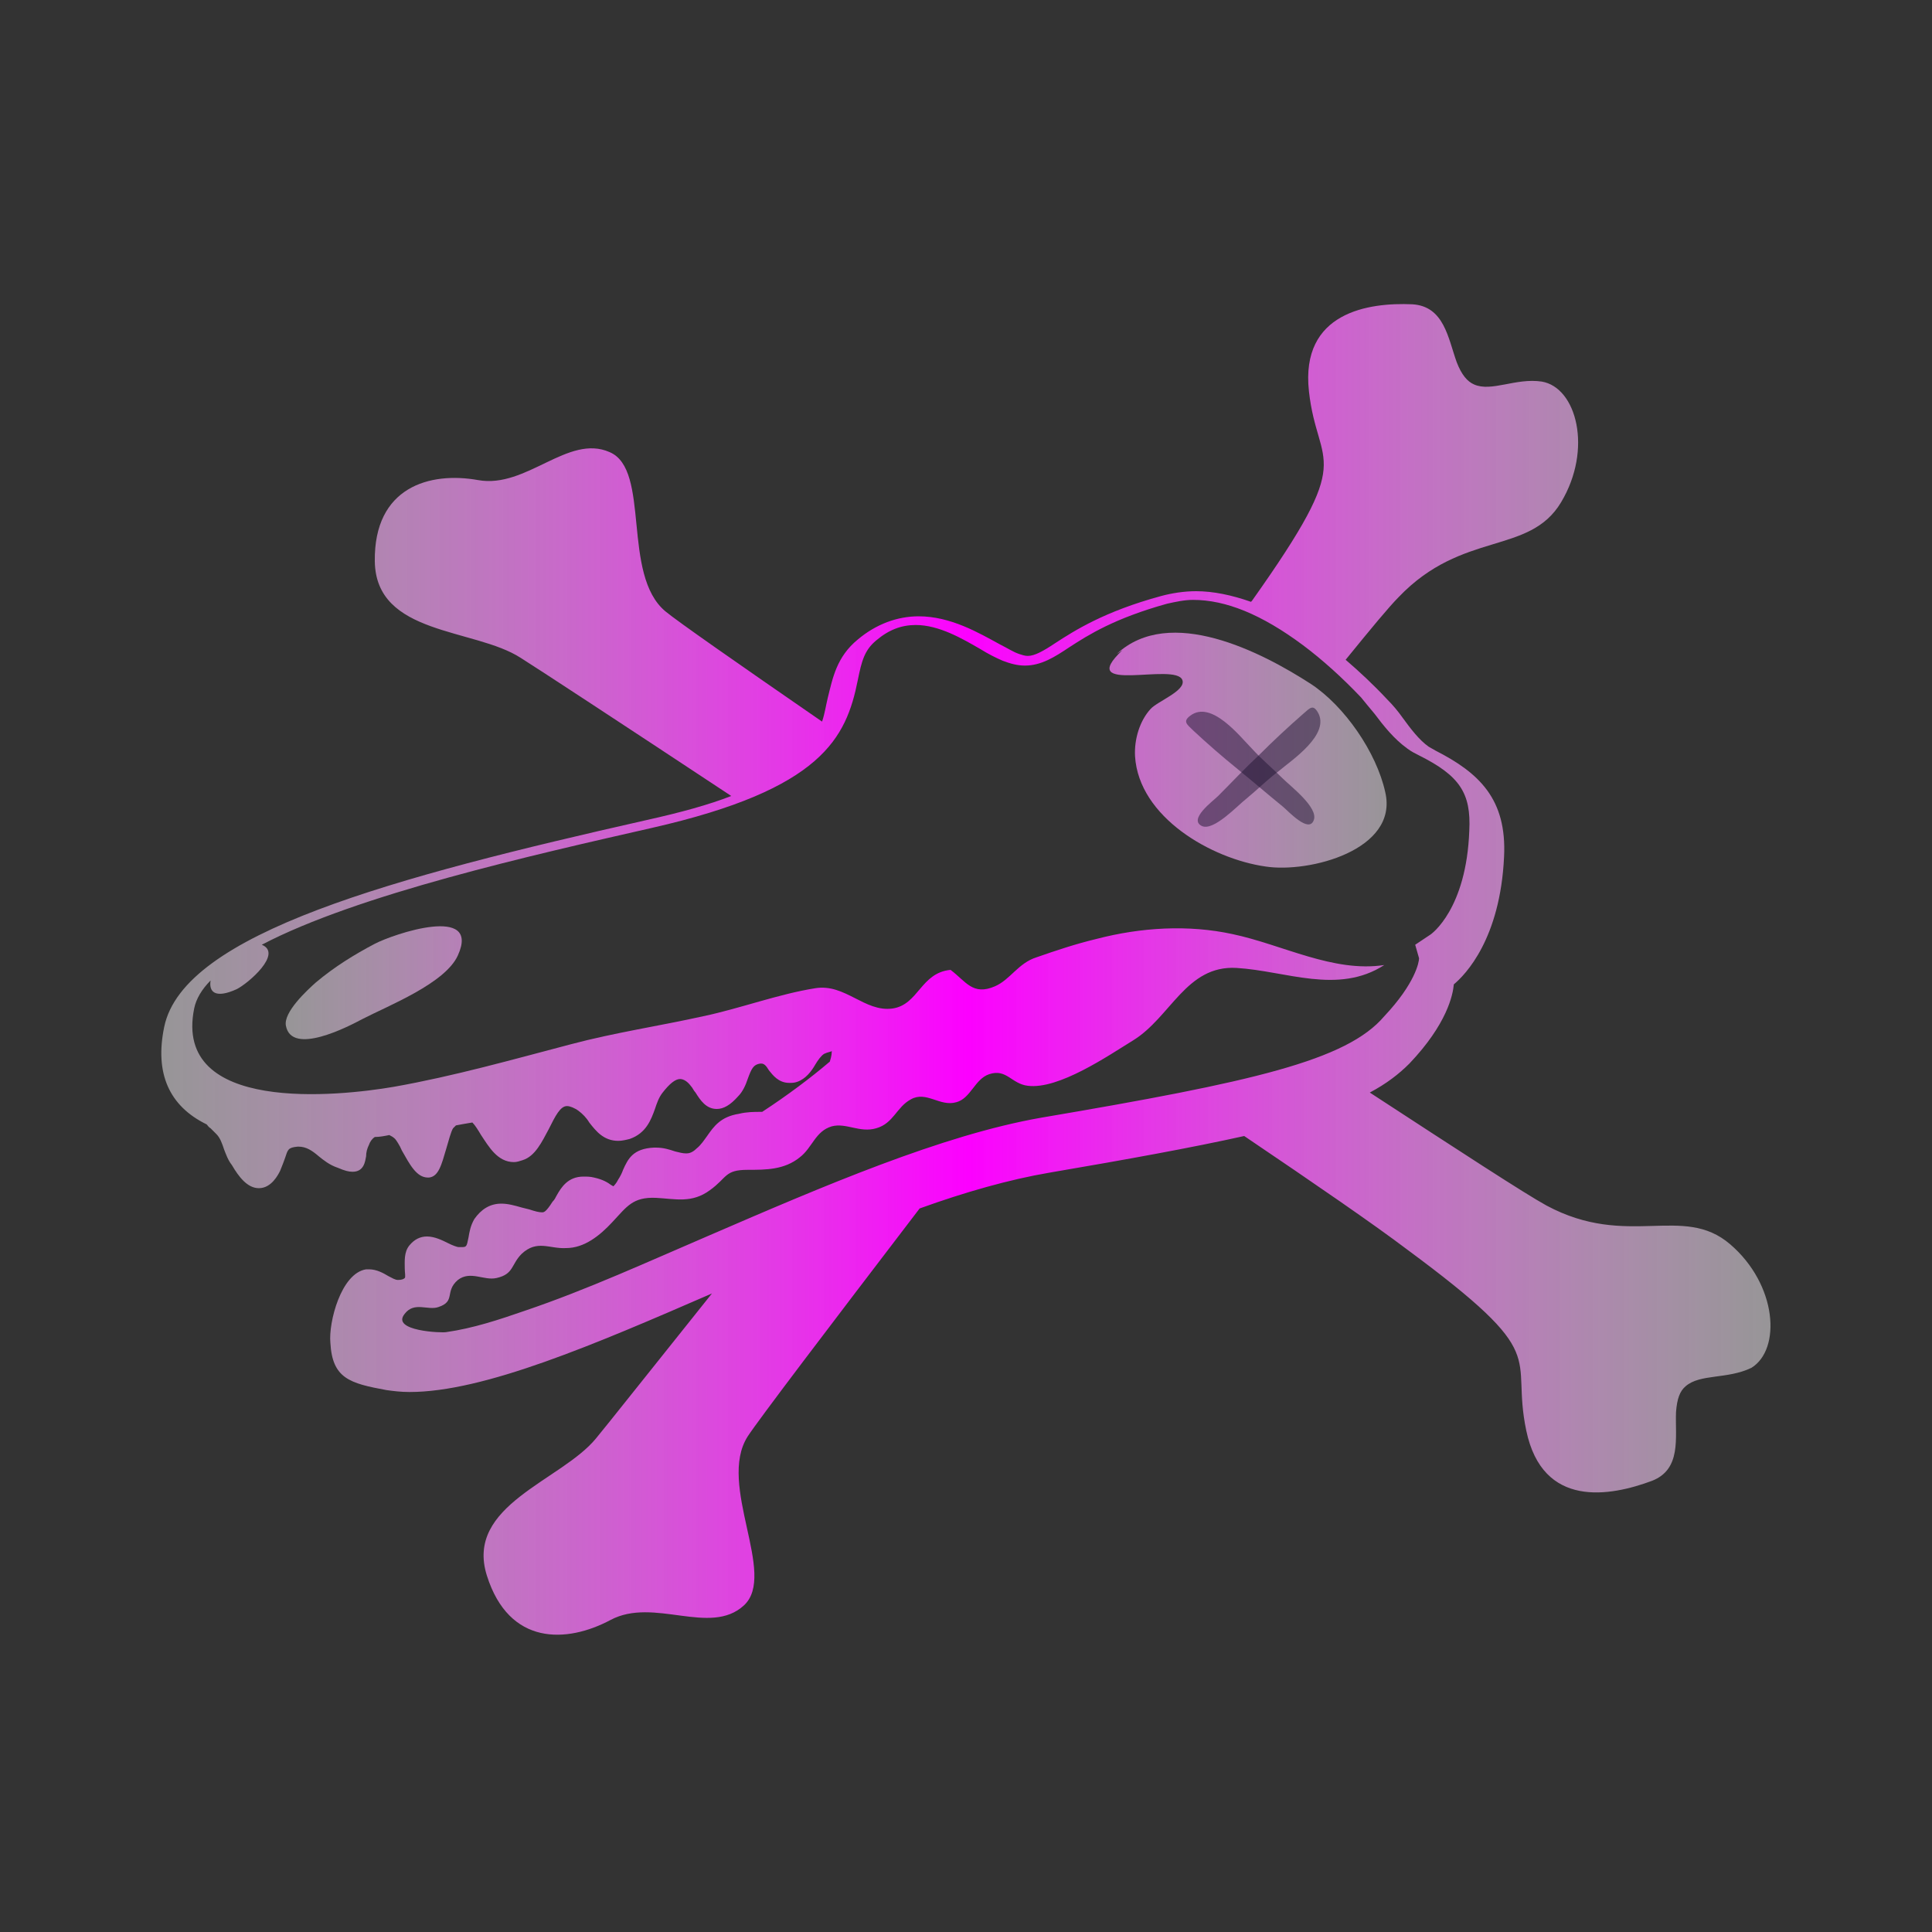 <svg xmlns="http://www.w3.org/2000/svg" viewBox="0 0 200 200">
  <rect x="0" y="0" width="200" height="200" fill="#333333" stroke="none"/>
  <style>.eye{fill:#211533; fill-opacity: 0.5;}</style>
  
  	<defs>
		<linearGradient id="bones-gradient" x1="0%" y1="0%" x2="100%" y2="0%">
			<stop offset="0%" style="stop-color:#f8f8f8;stop-opacity:0.5" />
			<stop offset="50%" style="stop-color:#fc00ff;stop-opacity:1" />
			<stop offset="100%" style="stop-color:#f8f8f8;stop-opacity:0.5" />
		</linearGradient>
	</defs>
  
  <g fill="url(#bones-gradient)">
	  <path class="bones" d="M38.8 97.7c-2.1 1.1-4.2 2.4-6.1 4-.9.8-3.4 3.1-3.1 4.5.6 3.1 6.4.1 7.9-.7 2.7-1.4 8.6-3.7 9.9-6.6 2.4-5.3-6.7-2.2-8.6-1.2zM143.4 82c-.9-4.1-4.2-8.9-7.7-11.2-5.1-3.3-14.6-8.2-20.1-3.1l.6-.4c-5 4.7 5.5 1.2 6.2 3.1.4 1.1-2.6 2.2-3.3 3-1.1 1.2-1.7 3.1-1.6 4.9.4 6.3 7.9 10.6 13.5 11.4 4.5.7 13.8-1.7 12.4-7.7z"/>
	  
	  <path class="bones" d="M179.1 128.8c-4.9-4.2-10.6.5-19-4-2.2-1.2-9.1-5.7-18.3-11.7 1.7-.9 3-1.9 4.1-3 3.9-4.1 4.5-7.1 4.6-8.2 1.2-1 4.8-4.7 5.2-13.2.3-6-2.6-8.7-7.1-11-.2-.1-.5-.3-.7-.4-1-.7-1.9-1.9-2.7-3-.5-.7-1-1.3-1.6-1.9-1.4-1.5-2.9-2.9-4.3-4.1 2.6-3.2 4.5-5.5 5.5-6.5 6.6-6.9 13.5-4.3 16.8-9.8 3.3-5.5 1.6-11.9-2-12.5-2.7-.4-5.2 1.1-7 .3-.7-.3-1.3-1-1.8-2.3-.9-2.5-1.3-5.8-4.6-6-4.5-.2-11.6.8-10.7 9 .9 8.2 5.1 6.2-5.9 21.7l-.1.1c-2-.7-3.9-1.1-5.7-1.1-1.2 0-2.5.2-3.6.5-5.9 1.6-9 3.6-11 4.9-1.2.8-2.1 1.3-2.8 1.3-.3 0-.6-.1-.9-.2-.6-.2-1.2-.6-2-1-2.2-1.2-5.1-2.9-8.4-2.9-2.2 0-4.4.8-6.3 2.4-2.2 1.8-2.6 4-3.1 6-.2.8-.3 1.6-.6 2.5-8.7-6-15-10.4-16.2-11.4-4.6-3.8-1.5-14.7-5.8-16.5-4.3-1.9-8.6 3.8-13.6 2.9-5-.9-10.8.7-10.7 8.4s10.3 6.9 15.1 10c1.6 1 10.3 6.7 21.8 14.3-2.3.9-5.2 1.7-8.8 2.5C40.8 90.8 19 96.6 17 106.3c-1 4.8.5 8.2 4.4 10.1.1.1.2.3.4.4l.6.6c.4.4.6 1 .8 1.6.2.5.4 1.1.8 1.6.7 1.2 1.6 2.4 2.8 2.4 1.3 0 2-1.4 2.2-1.8.2-.5.4-1 .5-1.3.3-.9.3-1.1 1.3-1.2h.1c.8 0 1.4.4  2.1 1 .5.4 1.1.9 2 1.2.7.3 1.1.4 1.5.4 1.2 0 1.3-1.1 1.4-1.6 0-.4.1-.8.3-1.2.1-.3.3-.6.6-.8.5 0 1-.1 1.5-.2.2.1.4.2.6.4.1.1.5.7.7 1.2.8 1.4 1.5 2.8 2.7 2.8h.1c1-.1 1.3-1.3 1.8-3 .2-.7.5-1.8.7-2.1l.3-.3c.5-.1 1.1-.2 1.7-.3.3.3.6.8.9 1.3.8 1.2 1.7 2.8 3.4 2.8.3 0 .6-.1.9-.2 1.3-.4 2-1.9 2.7-3.2.7-1.4 1.2-2.4 1.9-2.4.3 0 .8.2 1.2.5.4.3.8.7 1.1 1.2.7.9 1.5 1.9 3 1.9.4 0 .8-.1 1.2-.2 1.7-.6 2.2-2 2.6-3.1.2-.6.4-1.2.8-1.7.7-.9 1.3-1.4 1.8-1.4.4 0 .8.3 1.1.7.2.2.3.5.5.7.5.8 1.1 1.7 2.2 1.7.7 0 1.4-.4 2.2-1.3.5-.5.8-1.2 1-1.8.4-1.1.6-1.5 1.3-1.6h.1c.3 0 .5.2.8.7.4.5 1 1.3 2.1 1.3.3 0 .5 0 .8-.1.9-.3 1.5-1.1 1.9-1.8.3-.5.6-.9.9-1.1.4-.2.7-.2.8-.3 0 .2 0 .5-.2 1.1-2 1.7-4.4 3.5-7 5.2h-.2c-.6 0-1.4 0-2.2.2-1.9.3-2.6 1.3-3.3 2.3-.3.4-.6.9-1.1 1.3-.5.5-.9.5-1.1.5-.3 0-.7-.1-1.1-.2-.6-.2-1.2-.4-2-.4h-.2c-2.2.1-2.7 1.2-3.2 2.3-.1.3-.3.7-.5 1-.2.4-.4.6-.5.7-.1 0-.1-.1-.2-.1-.4-.3-.9-.6-1.8-.8-.4-.1-.7-.1-1.1-.1-1.6 0-2.3 1.1-2.8 2-.1.2-.2.4-.4.6-.7 1.1-.9 1.1-1.1 1.1-.3 0-.7-.1-1.3-.3l-.8-.2c-.7-.2-1.4-.4-2.1-.4-1.2 0-2.1.6-2.8 1.6-.4.7-.5 1.3-.6 1.9-.2 1-.2 1-.8 1h-.2c-.2 0-.7-.2-1.1-.4-.6-.3-1.4-.7-2.2-.7-.7 0-1.3.3-1.8.9-.6.7-.5 1.7-.5 2.4 0 .4.1.9 0 1-.1.1-.3.2-.7.2-.3 0-.6-.2-1-.4-.5-.3-1.2-.7-2-.7h-.3c-2.6.4-3.9 5.5-3.7 7.6.2 3.7 2 4.2 5.8 4.9.7.1 1.5.2 2.4.2 7.7 0 19.1-4.9 31.3-10.2-6.4 8-11 13.8-12 15-3.6 4.4-13.6 6.9-11.3 14.2 2.3 7.3 8.3 7 12.8 4.6 4.5-2.4 10.3 1.7 13.8-1.5s-2.8-12.5.4-17.5c1.1-1.7 8.4-11.3 17.8-23.6 4.7-1.7 9.3-3 13.4-3.7 8.2-1.4 14.8-2.6 20.2-3.8 7.4 5 13.5 9.2 16.8 11.7 15.3 11.3 10.7 10.7 12.4 18.8 1.7 8.1 8.7 6.8 13 5.2 3.1-1.2 2.4-4.5 2.5-7.1.1-1.4.4-2.2 1-2.7 1.5-1.3 4.3-.7 6.8-1.9 3.1-1.9 2.7-8.6-2.2-12.8zm-71.3-13.1c-10.3 1.8-22.6 7.1-34.4 12.2-6.3 2.7-12.6 5.6-19.1 7.8-2.6.9-5.3 1.8-8.1 2.2-.4.1-5.8-.1-4.3-1.9 1-1.3 2.4-.3 3.5-.7 1.8-.6.6-1.6 2-2.8 1.3-1 2.7.1 4-.2 1.8-.4 1.5-1.4 2.6-2.5 1.6-1.5 2.9-.5 4.6-.6 1.9 0 3.5-1.3 4.8-2.7 1.5-1.6 2.1-2.6 4.5-2.5 2 .1 3.7.6 5.6-.8 1.8-1.3 1.5-2.1 3.9-2.1 1.9 0 3.8 0 5.4-1.3 1.3-1 1.6-2.7 3.3-3.2 1.5-.4 2.9.7 4.6.2 1.8-.5 2.1-2.2 3.6-3 1.6-.9 3 .8 4.7.3 1.5-.4 1.9-2.4 3.4-2.9 1.8-.6 2.3 1 4 1.2 3.2.4 8.3-3.1 10.9-4.7 3.9-2.4 5.5-7.8 10.7-7.5 5.1.3 10.5 2.8 15.3-.3-5.3.8-10.5-2.1-15.7-3.2-4.6-1-9.5-.7-14.1.5-2.1.5-4.2 1.2-6.2 1.9-1.9.6-2.7 2.3-4.3 3-2.3 1-3-.5-4.6-1.7-3.1.3-3.3 3.6-6 4-2.9.4-4.9-2.6-8-2.1-3.8.6-7.8 2.1-11.6 2.9-4.5 1-9.2 1.7-13.7 2.9-6.1 1.6-12.1 3.3-18.3 4.4-5.8 1-22.9 2.8-20.7-8.1.2-1 .8-2 1.7-2.9-.2 1.2.5 1.9 2.7.9 1.2-.6 4.8-3.7 2.6-4.6 9.9-5.2 28.1-9.3 40.4-12.1 17.6-4 20.1-9.3 21.3-15.3.4-2 .7-3.1 1.9-4.1 1.3-1.1 2.6-1.6 4.1-1.6 2.4 0 4.8 1.4 6.7 2.5.8.5 1.6.9 2.3 1.2.8.3 1.5.5 2.3.5 1.7 0 3.1-.9 4.6-1.9 2-1.3 4.7-3 10.1-4.5.9-.2 1.8-.4 2.7-.4 3.4 0 7.1 1.5 11.4 4.7 2 1.5 4 3.3 6 5.4.4.5.9 1.1 1.4 1.7.9 1.2 2 2.6 3.4 3.6.4.3.8.5 1.2.7 4.2 2.1 5.4 3.9 5.2 7.8-.3 8.1-3.9 10.7-4.1 10.8l-1.5 1 .4 1.4c0 .4-.4 2.6-3.6 6-3.9 4.6-13.7 6.8-35.5 10.5z"/>
  </g>
  
  <g>
    <path class="eye" d="M128.1 79.6c1.6 1.3 3.1 2.6 4.7 3.9.6.5 2.7 2.8 3.2 1.4.5-1.3-2.4-3.5-3.2-4.3-1-1-2.2-2-3.2-3.1-1.2-1.2-4.2-5.1-6.4-3.4-.8.6-.3.9.3 1.5 1.5 1.4 3 2.7 4.6 4z"/>
    <path class="eye" d="M130.4 78.1c-1.5 1.4-2.9 2.9-4.3 4.3-.5.5-3.1 2.4-1.7 3.1 1.2.6 3.7-2.1 4.6-2.8 1.1-.9 2.2-2 3.4-2.9 1.3-1.1 5.4-3.8 4-6.1-.5-.8-.8-.4-1.5.2-1.6 1.4-3.1 2.8-4.5 4.2z"/>
  </g>
</svg>
